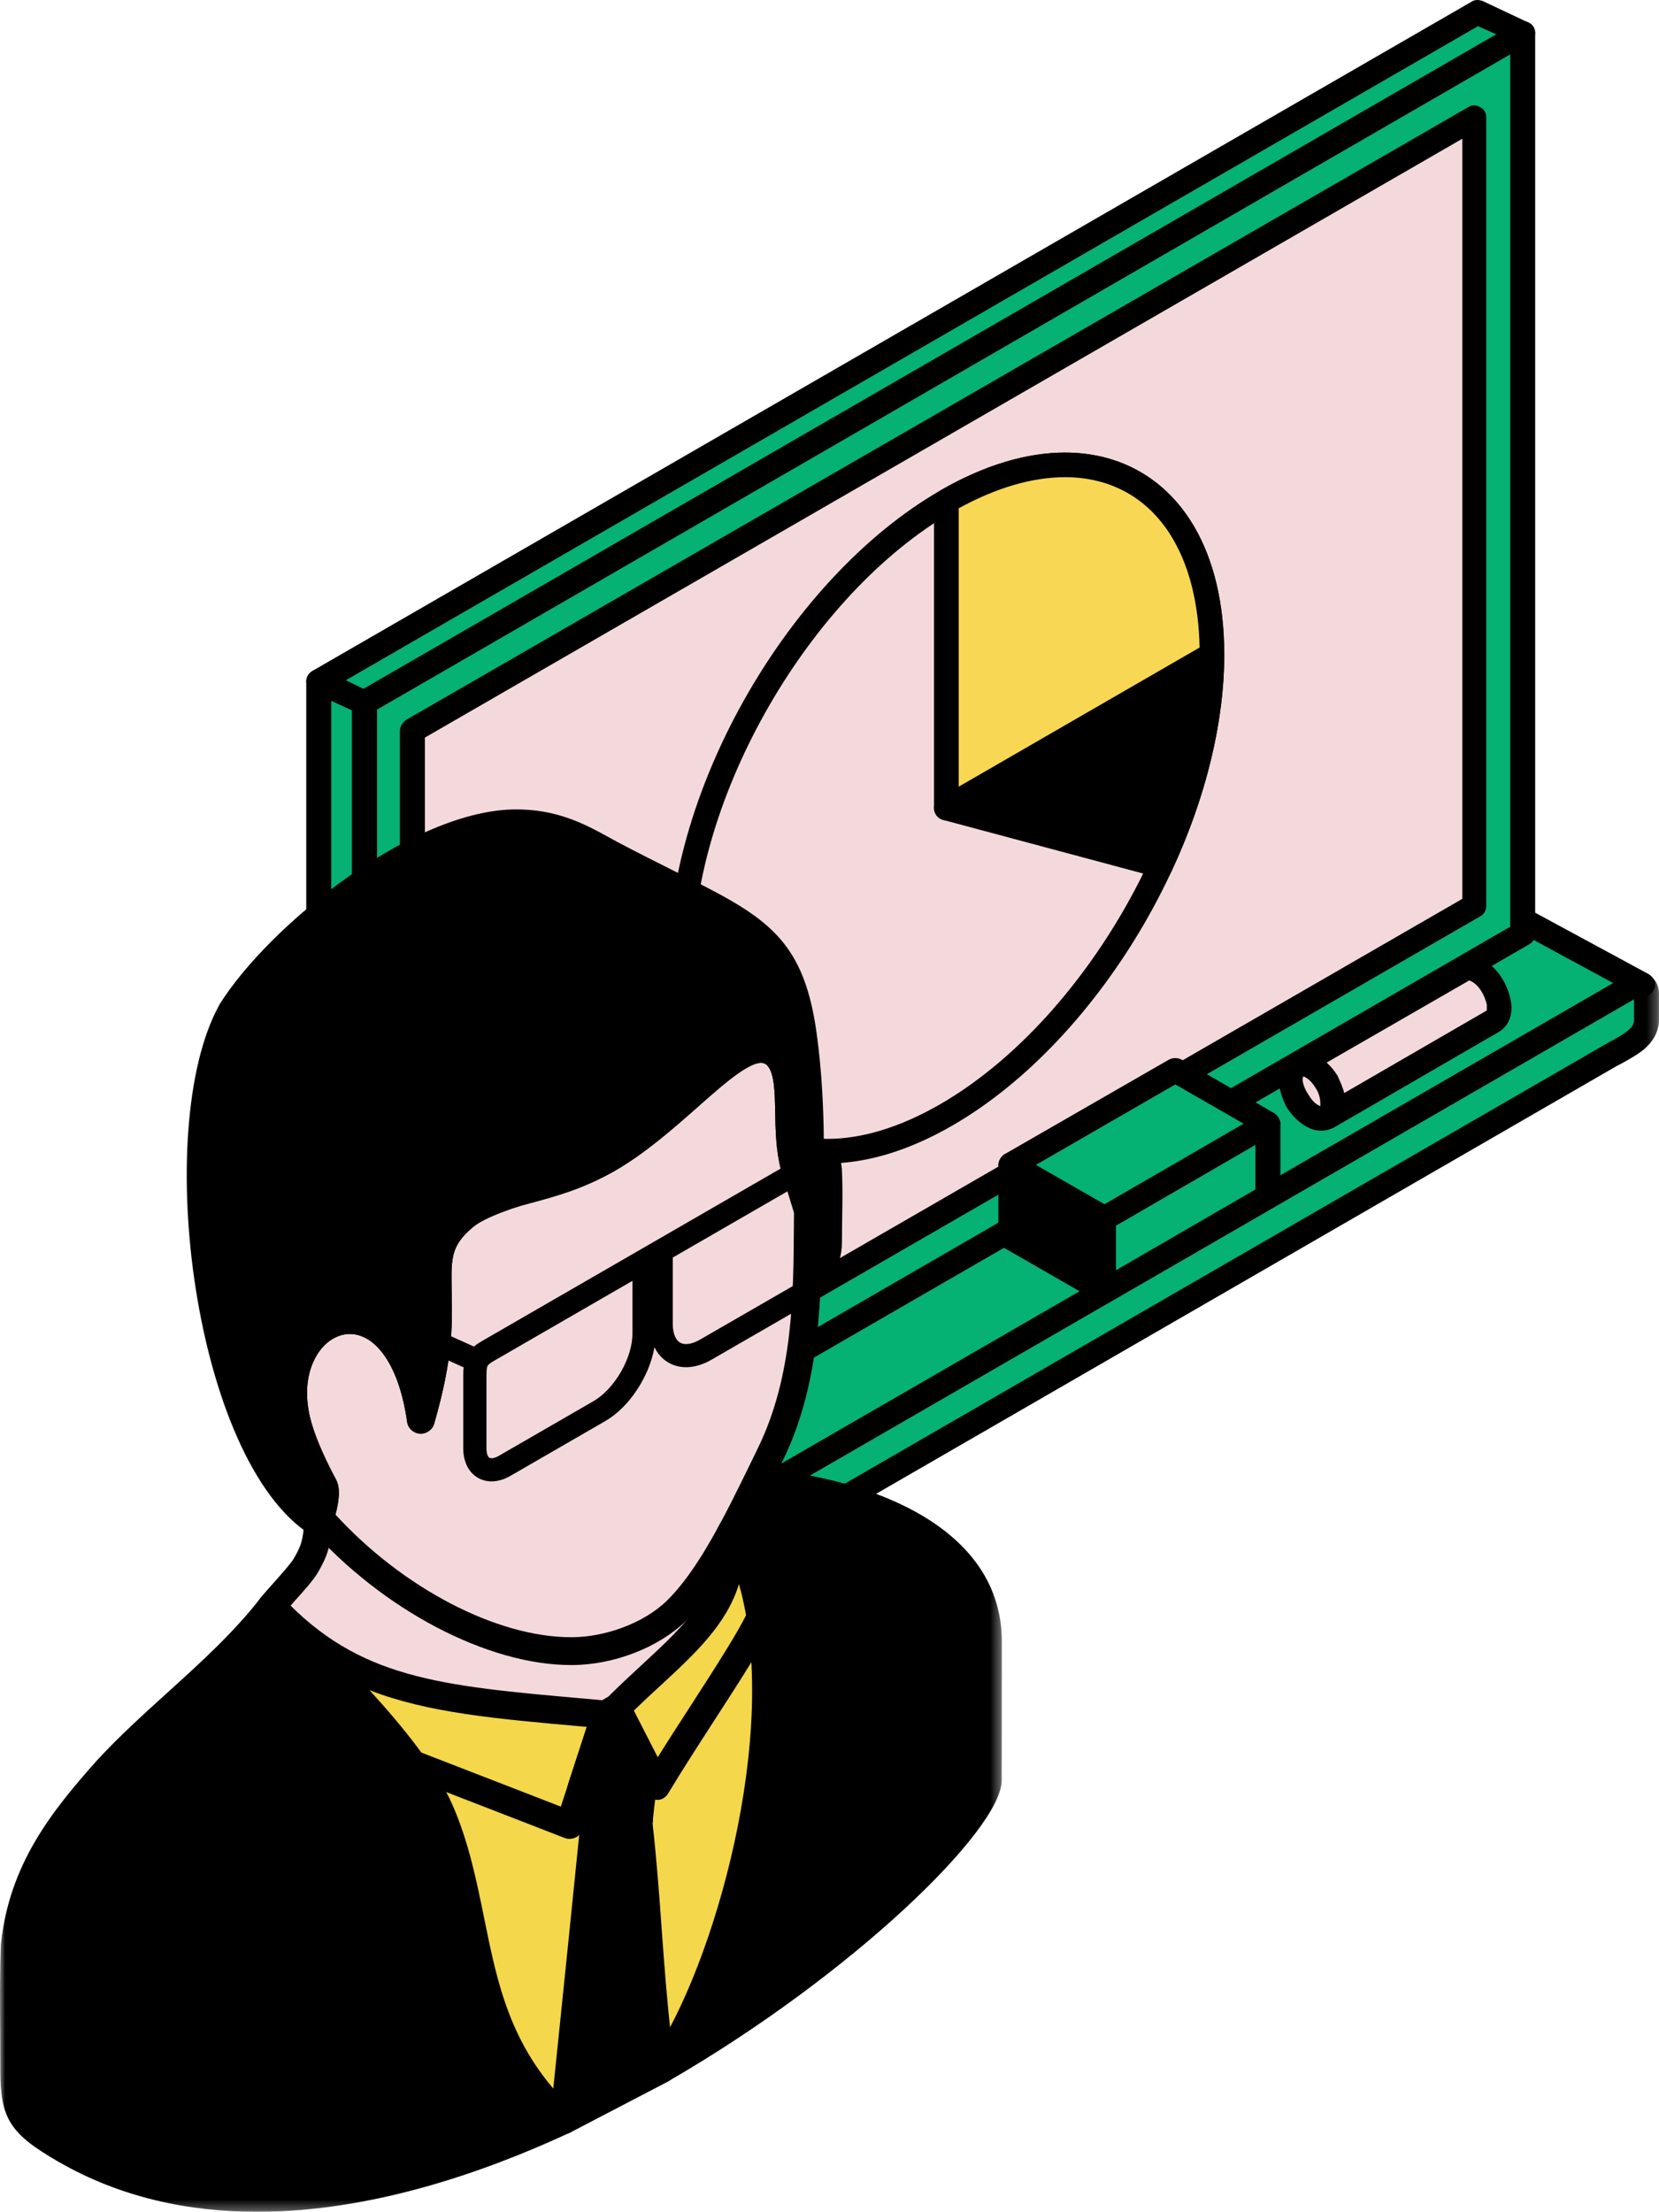 <?xml version="1.0" encoding="UTF-8"?>
<svg width="160px" height="213.23px" viewBox="0 0 160 213.23" version="1.1" xmlns="http://www.w3.org/2000/svg" xmlns:xlink="http://www.w3.org/1999/xlink">
    <title>Group 91</title>
    <defs>
        <polygon id="path-1" points="0 0 118.721 0 118.721 73.861 0 73.861"></polygon>
        <polygon id="path-3" points="0 0 96.621 0 96.621 71.674 0 71.674"></polygon>
    </defs>
    <g id="website" stroke="none" stroke-width="1" fill="none" fill-rule="evenodd">
        <g id="Hubs" transform="translate(-885, -1303)">
            <g id="Group-91" transform="translate(885, 1303)">
                <path d="M42.546,166.05 L28.542,158.339 C28.243,158.077 28.244,157.906 28.246,157.474 L28.262,154.975 C28.267,154.012 28.773,153.312 29.479,152.785 C67.545,131.106 105.712,109.398 143.678,87.749 C144.081,87.591 144.281,87.522 144.682,87.664 L158.585,95.365 C158.185,95.203 158.084,95.262 157.681,95.431 C119.616,117.109 81.549,138.787 43.484,160.466 C42.677,161.023 42.271,161.724 42.165,162.686 L42.149,165.184 C42.248,165.616 42.146,165.777 42.546,166.05" id="Fill-1" fill="#05B173"></path>
                <path d="M42.684,167.52 C42.583,167.52 42.382,167.49 42.182,167.39 L28.232,159.762 C27.329,159.131 27.229,158.498 27.229,158.097 L27.229,155.368 C27.329,153.973 27.931,152.969 29.035,152.206 C49.909,140.123 70.784,128.101 91.557,116.048 L142.94,86.422 C143.442,86.181 143.943,85.921 144.846,86.252 L158.997,93.909 C159.498,94.21 159.8,94.873 159.498,95.444 C159.198,96.007 158.595,96.278 157.994,96.076 L44.289,161.79 C43.888,162.091 43.586,162.492 43.586,163.095 L43.586,165.493 L43.586,165.524 C43.888,165.924 43.988,166.557 43.687,166.989 C43.387,167.321 43.085,167.52 42.684,167.52 L42.684,167.52 Z M29.537,157.867 L41.279,164.159 L41.279,162.995 C41.379,161.591 41.982,160.566 42.984,159.793 L155.584,94.773 L144.044,88.52 L92.761,118.115 C71.887,130.137 51.114,142.15 30.239,154.173 C29.838,154.474 29.636,154.865 29.537,155.468 L29.537,157.867 Z" id="Fill-3" fill="#000000"></path>
                <path d="M43.487,166.286 C42.884,166.487 42.382,166.426 42.382,165.493 L42.382,162.995 C42.382,162.162 42.985,161.158 43.688,160.767 C81.622,138.859 119.557,116.951 157.491,95.044 C158.193,94.641 158.796,94.973 158.796,95.806 L158.796,98.275 C158.796,99.037 158.495,99.6 158.093,100.001 C157.491,100.562 155.986,101.366 155.484,101.697 L45.494,165.152 C44.991,165.453 43.888,166.116 43.487,166.286" id="Fill-5" fill="#05B173"></path>
                <g id="Group-9" transform="translate(41.279, 93.69)">
                    <mask id="mask-2" fill="white">
                        <use xlink:href="#path-1"></use>
                    </mask>
                    <g id="Clip-8"></g>
                    <path d="M1.706,73.861 C1.305,73.861 1.004,73.761 0.703,73.559 C0.201,73.229 0,72.596 0,71.803 L0,69.305 C0,68.07 0.803,66.675 1.806,66.042 L115.61,0.349 C116.313,-0.082 117.116,-0.112 117.718,0.249 C118.319,0.621 118.721,1.283 118.721,2.116 L118.721,4.585 C118.721,5.579 118.319,6.441 117.617,7.144 C117.116,7.706 116.113,8.277 115.108,8.841 L114.707,9.041 L4.817,72.496 C3.813,73.098 3.01,73.529 2.609,73.7 C2.208,73.83 2.007,73.861 1.706,73.861 L1.706,73.861 Z M116.313,2.648 L3.01,68.1 C2.609,68.301 2.307,68.903 2.307,69.305 L2.307,71.231 C2.609,71.03 3.01,70.8 3.312,70.599 L3.613,70.469 L113.905,6.782 C114.506,6.482 115.61,5.849 115.912,5.478 C116.212,5.217 116.313,4.947 116.313,4.585 L116.313,2.648 Z" id="Fill-7" fill="#000000" mask="url(#mask-2)"></path>
                </g>
                <polygon id="Fill-10" fill="#05B173" points="30.741 152.538 30.741 65.709 35.157 67.736 35.157 154.535"></polygon>
                <path d="M35.157,155.739 C34.956,155.739 34.755,155.7 34.655,155.638 L30.239,153.601 C29.838,153.4 29.537,152.969 29.537,152.538 L29.537,65.709 C29.537,65.308 29.738,64.906 30.139,64.705 C30.44,64.474 30.942,64.444 31.243,64.646 L35.658,66.642 C36.061,66.843 36.362,67.275 36.362,67.736 L36.362,154.535 C36.362,154.935 36.061,155.338 35.759,155.537 C35.558,155.668 35.358,155.739 35.157,155.739 L35.157,155.739 Z M31.946,151.775 L33.953,152.708 L33.953,68.468 L31.946,67.536 L31.946,151.775 Z" id="Fill-12" fill="#000000"></path>
                <polygon id="Fill-14" fill="#05B173" points="35.157 67.736 30.741 65.708 142.538 1.189 146.853 3.217"></polygon>
                <path d="M35.157,68.9 C34.956,68.9 34.755,68.87 34.655,68.81 L30.239,66.772 C29.838,66.573 29.636,66.181 29.537,65.749 C29.537,65.308 29.738,64.906 30.139,64.676 L141.936,0.156 C142.238,-0.045 142.638,-0.045 143.04,0.117 L147.355,2.153 C147.757,2.324 148.057,2.715 148.057,3.146 C148.057,3.589 147.858,4.02 147.456,4.221 L35.759,68.74 C35.558,68.84 35.358,68.9 35.157,68.9 L35.157,68.9 Z M33.35,65.579 L35.056,66.412 L144.345,3.318 L142.538,2.525 L33.35,65.579 Z" id="Fill-16" fill="#000000"></path>
                <polygon id="Fill-18" fill="#05B173" points="146.853 3.216 146.853 90.045 35.157 154.535 35.157 67.736"></polygon>
                <path d="M35.157,155.739 C34.956,155.739 34.755,155.668 34.555,155.568 C34.152,155.368 33.953,154.965 33.953,154.535 L33.953,67.736 C33.953,67.304 34.152,66.912 34.555,66.713 L146.251,2.183 C146.652,1.982 147.054,1.982 147.456,2.183 C147.858,2.385 148.057,2.785 148.057,3.216 L148.057,90.045 C148.057,90.448 147.858,90.848 147.456,91.049 L35.759,155.568 C35.558,155.668 35.358,155.739 35.157,155.739 L35.157,155.739 Z M36.362,68.409 L36.362,152.508 L145.649,89.343 L145.649,5.244 L36.362,68.409 Z" id="Fill-20" fill="#000000"></path>
                <polygon id="Fill-22" fill="#F4D9DC" points="142.136 11.335 39.773 70.436 39.773 146.415 142.136 87.316"></polygon>
                <path d="M39.773,147.61 C39.573,147.61 39.372,147.539 39.171,147.449 C38.869,147.248 38.568,146.848 38.568,146.415 L38.568,70.436 C38.568,70.004 38.869,69.633 39.171,69.401 L141.635,10.312 C141.936,10.111 142.337,10.111 142.739,10.312 C143.141,10.513 143.34,10.904 143.34,11.335 L143.34,87.316 C143.34,87.747 143.141,88.149 142.739,88.349 L40.375,147.449 C40.175,147.539 39.974,147.61 39.773,147.61 L39.773,147.61 Z M40.977,71.108 L40.977,144.379 L141.033,86.653 L141.033,13.374 L40.977,71.108 Z" id="Fill-24" fill="#000000"></path>
                <path d="M142.59,93.623 C142.088,93.392 141.686,93.22 141.186,93.452 L125.129,102.715 C125.529,102.514 125.93,102.574 126.333,102.745 C127.636,103.377 128.841,105.435 128.54,106.869 C128.44,107.2 128.339,107.501 128.038,107.672 L143.995,98.449 C144.597,98.077 144.597,97.245 144.597,96.653 C144.396,95.519 143.593,94.255 142.59,93.653 L142.59,93.623 Z" id="Fill-26" fill="#F4D9DC"></path>
                <path d="M128.038,108.866 C127.637,108.866 127.235,108.666 127.035,108.305 C126.634,107.773 126.834,107.04 127.336,106.709 C127.537,105.775 126.733,104.239 125.831,103.839 C125.228,104.11 124.426,103.839 124.124,103.276 C123.923,102.745 124.024,102.012 124.526,101.681 L140.583,92.427 C141.185,92.127 142.088,91.986 143.092,92.588 C143.092,92.588 143.191,92.588 143.191,92.629 C144.497,93.392 145.399,94.917 145.701,96.452 C145.902,97.487 145.701,98.78 144.597,99.453 L128.639,108.706 C128.44,108.806 128.239,108.866 128.038,108.866 L128.038,108.866 Z M127.937,102.444 C128.741,103.206 129.343,104.311 129.644,105.374 L143.393,97.415 L143.393,96.854 C143.191,95.981 142.691,95.057 141.987,94.656 L142.59,93.623 L141.987,94.656 C141.787,94.526 141.686,94.526 141.686,94.526 L127.937,102.444 Z" id="Fill-28" fill="#000000"></path>
                <path d="M127.937,104.381 C127.637,103.738 127.135,103.177 126.532,102.875 C125.93,102.544 125.429,102.514 125.129,102.715 C124.726,102.945 124.526,103.378 124.526,104.04 C124.526,104.671 124.726,105.405 125.129,106.037 C125.429,106.679 125.93,107.241 126.532,107.572 C127.135,107.873 127.637,107.903 127.937,107.703 C128.339,107.472 128.54,107.04 128.54,106.368 C128.54,105.745 128.339,105.013 127.937,104.381" id="Fill-30" fill="#F4D9DC"></path>
                <path d="M127.435,109.007 C126.935,109.007 126.432,108.866 125.93,108.575 C125.228,108.174 124.526,107.472 124.024,106.639 C123.623,105.775 123.322,104.872 123.322,104.04 C123.322,102.975 123.723,102.142 124.526,101.71 C125.228,101.279 126.231,101.31 127.134,101.842 C127.838,102.243 128.54,102.946 129.041,103.778 L129.041,103.808 C129.443,104.642 129.744,105.574 129.744,106.368 C129.744,107.44 129.343,108.275 128.54,108.706 C128.239,108.907 127.838,109.007 127.435,109.007 M125.63,103.778 C125.73,103.808 125.63,103.908 125.63,104.04 C125.63,104.44 125.831,104.972 126.132,105.434 C126.432,105.936 126.733,106.338 127.134,106.538 C127.235,106.609 127.336,106.639 127.336,106.639 L127.336,106.368 C127.336,105.976 127.235,105.434 126.935,104.972 C126.634,104.471 126.333,104.11 125.93,103.879 C125.831,103.808 125.73,103.778 125.63,103.778" id="Fill-32" fill="#000000"></path>
                <polygon id="Fill-34" fill="#05B173" points="122.28 108.349 113.349 103.18 97.492 112.303 106.524 117.471"></polygon>
                <path d="M106.524,118.665 C106.223,118.665 106.024,118.595 105.922,118.495 L96.89,113.336 C96.589,113.105 96.288,112.704 96.288,112.303 C96.288,111.871 96.589,111.47 96.89,111.269 L112.746,102.147 C113.148,101.956 113.55,101.956 113.95,102.147 L122.883,107.315 C123.184,107.546 123.485,107.907 123.485,108.349 C123.485,108.78 123.184,109.142 122.883,109.372 L107.026,118.495 C106.925,118.595 106.726,118.665 106.524,118.665 L106.524,118.665 Z M99.901,112.303 L106.524,116.096 L119.973,108.349 L113.349,104.545 L99.901,112.303 Z" id="Fill-36" fill="#000000"></path>
                <polygon id="Fill-38" fill="#000000" points="106.524 117.471 97.492 112.302 97.492 119.327 106.524 124.496"></polygon>
                <path d="M106.524,125.66 C106.223,125.66 106.024,125.62 105.922,125.52 L96.89,120.331 C96.589,120.131 96.288,119.729 96.288,119.327 L96.288,112.303 C96.288,111.871 96.589,111.47 96.89,111.269 C97.292,111.078 97.693,111.078 98.094,111.269 L107.026,116.467 C107.428,116.668 107.627,117.069 107.627,117.471 L107.627,124.496 C107.627,124.928 107.428,125.289 107.026,125.52 C106.925,125.62 106.726,125.66 106.524,125.66 L106.524,125.66 Z M98.697,118.635 L105.32,122.459 L105.32,118.162 L98.697,114.339 L98.697,118.635 Z" id="Fill-40" fill="#000000"></path>
                <polygon id="Fill-42" fill="#05B173" points="122.28 115.373 122.28 108.349 106.524 117.471 106.524 124.496"></polygon>
                <path d="M106.524,125.66 C106.223,125.66 106.024,125.62 105.922,125.52 C105.522,125.289 105.32,124.928 105.32,124.496 L105.32,117.471 C105.32,117.069 105.522,116.668 105.922,116.467 L121.678,107.315 C122.08,107.115 122.481,107.115 122.883,107.315 C123.184,107.546 123.485,107.907 123.485,108.349 L123.485,115.373 C123.485,115.776 123.184,116.166 122.883,116.367 L107.026,125.52 C106.925,125.62 106.726,125.66 106.524,125.66 L106.524,125.66 Z M107.627,118.162 L107.627,122.459 L121.075,114.671 L121.075,110.376 L107.627,118.162 Z" id="Fill-44" fill="#000000"></path>
                <path d="M91.28,48.309 C77.132,56.47 65.657,76.334 65.651,92.674 C65.644,109.014 77.109,115.645 91.257,107.484 C105.405,99.323 116.88,79.459 116.887,63.12 C116.893,46.779 105.428,40.148 91.28,48.309" id="Fill-46" fill="#F4D9DC"></path>
                <path d="M72.136,66.829 C76.87,58.636 83.429,51.471 90.69,47.283 C94.985,44.805 99.074,43.631 102.716,43.632 C105.41,43.634 107.863,44.273 109.983,45.498 C112.099,46.721 113.879,48.529 115.225,50.864 C117.047,54.023 118.071,58.155 118.069,63.12 C118.068,71.503 115.136,80.767 110.402,88.962 C105.667,97.158 99.106,104.323 91.847,108.511 C87.553,110.99 83.465,112.162 79.822,112.161 C77.128,112.161 74.674,111.52 72.555,110.296 C70.438,109.072 68.658,107.264 67.311,104.93 C65.49,101.77 64.464,97.638 64.466,92.675 C64.47,84.291 67.401,75.025 72.136,66.829 M91.87,49.336 C84.983,53.308 78.73,60.158 74.189,68.018 C69.649,75.877 66.838,84.719 66.835,92.675 C66.834,97.209 67.745,100.942 69.365,103.75 C70.496,105.71 71.982,107.225 73.743,108.244 C75.505,109.26 77.558,109.793 79.822,109.793 C83.061,109.793 86.743,108.72 90.667,106.458 C97.553,102.485 103.808,95.636 108.348,87.774 C112.888,79.915 115.699,71.074 115.701,63.12 C115.702,58.584 114.79,54.852 113.172,52.044 C112.04,50.082 110.556,48.568 108.793,47.551 C107.032,46.534 104.982,46.002 102.716,46.002 C99.479,46.002 95.794,47.072 91.87,49.336" id="Fill-48" fill="#000000"></path>
                <path d="M111.939,83.436 C115.046,76.749 116.884,69.653 116.887,63.12 L116.887,63.107 L91.268,77.897 L111.939,83.436 Z" id="Fill-50" fill="#000000"></path>
                <path d="M116.773,73.316 C115.91,76.87 114.637,80.439 113.035,83.89 C112.812,84.433 112.214,84.739 111.632,84.584 L90.963,79.045 C90.67,78.965 90.406,78.774 90.242,78.492 C89.914,77.926 90.109,77.199 90.674,76.87 L116.22,62.12 C116.41,61.992 116.639,61.916 116.885,61.916 C117.542,61.916 118.074,62.45 118.074,63.106 L118.074,63.119 C118.068,66.426 117.613,69.865 116.773,73.316 L116.773,73.316 Z M111.275,82.028 C112.632,78.977 113.717,75.854 114.47,72.758 C115.091,70.204 115.491,67.664 115.638,65.196 L94.344,77.492 L111.275,82.028 Z" id="Fill-52" fill="#000000"></path>
                <path d="M91.28,48.309 L91.268,48.316 L91.268,77.897 L116.887,63.107 C116.887,46.775 105.424,40.151 91.28,48.309" id="Fill-54" fill="#F8D754"></path>
                <path d="M92.458,49.005 L92.458,75.841 L115.694,62.424 C115.606,58.202 114.709,54.708 113.172,52.045 C112.04,50.082 110.554,48.569 108.791,47.551 C107.03,46.534 104.978,46.002 102.711,46.002 C99.63,46.007 96.155,46.973 92.458,49.005 M90.573,47.355 L90.69,47.283 C94.988,44.803 99.074,43.628 102.711,43.628 C105.405,43.634 107.86,44.272 109.981,45.498 C112.099,46.721 113.878,48.528 115.225,50.864 C117.036,54.005 118.061,58.11 118.069,63.036 C118.095,63.47 117.88,63.9 117.479,64.132 L91.934,78.882 C91.744,79.011 91.516,79.086 91.269,79.086 C90.613,79.086 90.08,78.554 90.08,77.897 L90.08,48.317 C90.081,47.95 90.251,47.587 90.573,47.355" id="Fill-56" fill="#000000"></path>
                <path d="M95.274,171.633 L95.274,158.258 C95.274,147.567 82.094,143.684 72.979,142.896 C72.203,144.473 71.426,146.06 70.604,147.567 C77.753,160.405 71.631,187.886 63.75,199.501 C81.614,189.176 95.264,175.55 95.274,171.633 M26.688,155.346 L26.254,154.89 C26.391,155.038 26.539,155.198 26.688,155.346 M42.415,174.557 L42.415,174.557 C46.709,184.426 44.632,195.138 54.397,204.378 C38.339,211.837 20.417,215.377 6.255,207.211 C1.879,204.687 1.378,203.625 1.378,199.604 C1.378,195.606 1.275,191.473 1.423,187.487 C2.177,180.519 5.741,175.802 10.252,170.709 C15.3,165.214 21.628,160.771 26.207,154.855 L26.22,154.855 C31.302,160.611 39.56,167.99 42.415,174.557" id="Fill-58" fill="#000000"></path>
                <g id="Group-62" transform="translate(0, 141.556)">
                    <mask id="mask-4" fill="white">
                        <use xlink:href="#path-3"></use>
                    </mask>
                    <g id="Clip-61"></g>
                    <path d="M24.804,71.674 C18.214,71.674 11.634,70.315 5.592,66.821 C0.967,64.149 0.03,62.675 0.03,58.049 L0.018,54.496 C-0.004,51.618 -0.027,48.706 0.087,45.874 C0.897,38.221 4.884,33.184 9.247,28.272 C11.428,25.885 13.851,23.704 16.18,21.592 C19.321,18.747 22.564,15.812 25.146,12.476 C25.396,12.157 25.763,11.974 26.174,11.951 C26.517,11.895 26.939,12.1 27.203,12.385 L27.213,12.397 L27.659,12.853 C27.728,12.934 27.784,13.014 27.841,13.093 C28.994,14.373 30.286,15.732 31.622,17.125 C36.224,21.934 41.432,27.382 43.648,32.464 C45.213,36.062 45.955,39.752 46.687,43.326 C48.023,49.917 49.28,56.141 55.31,61.852 C55.642,62.15 55.79,62.594 55.721,63.039 C55.653,63.474 55.368,63.851 54.956,64.045 C46.447,67.997 35.62,71.674 24.804,71.674 L24.804,71.674 Z M26.276,15.367 C23.752,18.359 20.829,21.009 17.985,23.578 C15.7,25.657 13.325,27.793 11.245,30.066 C7.191,34.623 3.491,39.295 2.759,46.068 C2.668,48.773 2.68,51.641 2.702,54.485 L2.713,58.049 C2.713,61.418 2.839,62.125 6.929,64.491 C21.262,72.771 39.08,68.145 52.078,62.401 C46.618,56.484 45.316,50.076 44.048,43.864 C43.318,40.265 42.633,36.861 41.181,33.538 C39.159,28.901 34.123,23.635 29.692,18.988 C28.492,17.731 27.328,16.521 26.276,15.367 L26.276,15.367 Z M63.75,59.294 C63.386,59.294 63.019,59.133 62.757,58.859 C62.335,58.403 62.289,57.706 62.642,57.193 C70.216,46.033 76.269,18.953 69.427,6.664 C69.21,6.263 69.21,5.771 69.427,5.36 C70.238,3.876 71.015,2.311 71.78,0.758 C72.02,0.256 72.568,-0.041 73.093,0.005 C84.47,0.987 96.621,5.886 96.621,16.703 L96.61,30.078 C96.61,34.806 82.242,48.808 64.414,59.111 C64.207,59.225 63.979,59.294 63.75,59.294 L63.75,59.294 Z M72.122,6.011 C78.291,18.187 73.961,41.041 67.497,54.108 C83.007,44.297 93.926,32.865 93.926,30.066 L93.926,16.703 C93.937,5.875 78.701,3.317 73.778,2.779 C73.231,3.864 72.682,4.961 72.122,6.011 L72.122,6.011 Z" id="Fill-60" fill="#000000" mask="url(#mask-4)"></path>
                </g>
                <path d="M26.207,154.855 C26.905,153.963 28.926,151.897 29.475,150.96 C30.571,149.11 30.525,148.402 30.754,146.232 C40.062,157.002 61.934,163.318 70.341,148.048 C72.716,153.713 65.944,164.644 57.251,167.886 C50.867,170.274 41.125,168.8 36.19,164.3 L27.841,156.694 L26.207,154.855 Z" id="Fill-63" fill="#F4D9DC"></path>
                <path d="M50.399,170.354 C44.768,170.354 38.817,168.515 35.288,165.294 L26.94,157.675 L25.214,155.746 C24.78,155.255 24.758,154.535 25.157,154.021 C25.42,153.679 25.889,153.153 26.391,152.593 C27.087,151.816 28.035,150.743 28.321,150.275 C29.142,148.881 29.189,148.39 29.35,146.757 L29.418,146.095 C29.475,145.557 29.84,145.112 30.343,144.952 C30.856,144.781 31.415,144.952 31.759,145.352 C37.71,152.228 48.149,156.556 56.544,155.677 C62.152,155.084 66.515,152.228 69.164,147.397 C69.416,146.94 69.941,146.7 70.41,146.7 C70.924,146.734 71.381,147.042 71.586,147.522 C72.557,149.852 72.294,152.97 70.843,156.317 C68.4,161.982 63.123,167.133 57.72,169.154 C55.516,169.977 52.991,170.354 50.399,170.354 M27.99,154.833 L28.847,155.803 L37.093,163.307 C41.524,167.35 50.729,168.903 56.783,166.63 C61.546,164.86 66.206,160.281 68.388,155.243 C68.913,154.032 69.245,152.879 69.393,151.829 C66.297,155.575 62.014,157.801 56.818,158.351 C48.469,159.218 38.349,155.449 31.713,149.179 C31.531,149.909 31.222,150.64 30.628,151.646 C30.217,152.341 29.292,153.381 28.39,154.375 C28.253,154.535 28.116,154.683 27.99,154.833" id="Fill-65" fill="#000000"></path>
                <path d="M65.19,155.346 C68.696,151.955 71.575,145.787 74.316,140.167 C78.061,132.491 77.867,123.732 77.914,116.672 L76.634,112.481 C76.177,110.745 76.144,108.906 76.097,107.147 C76.062,104.863 76.018,102.738 74.831,101.665 C72.945,99.929 69.953,102.567 66.435,105.685 C64.047,107.799 61.444,110.082 58.622,111.727 C54.945,113.84 47.338,115.097 44.7,117.313 C42.061,119.539 42.176,121.344 42.221,124.519 C42.267,127.523 42.427,130.481 40.587,136.877 C40.313,134.947 39.823,132.937 38.943,131.201 C38.28,129.899 37.332,128.631 36.054,127.9 C35.14,127.375 34.1,127.146 33.062,127.306 C32.022,127.478 31.085,128.014 30.343,128.746 C29.315,129.785 28.674,131.178 28.413,132.605 C28.173,134 28.253,135.461 28.561,136.832 C29.051,138.967 30.252,141.446 31.233,143.273 C31.554,143.867 31.141,145.477 30.856,146.358 C37.572,153.975 47.338,159.195 55.116,159.184 C58.577,159.184 62.654,157.767 65.19,155.346" id="Fill-67" fill="#F4D9DC"></path>
                <path d="M55.082,160.52 C47.007,160.52 36.865,155.186 29.84,147.248 C29.531,146.894 29.429,146.391 29.577,145.945 C29.943,144.827 30.045,144.004 29.988,143.776 C28.607,141.23 27.67,138.945 27.259,137.129 C26.882,135.507 26.825,133.863 27.099,132.366 C27.43,130.55 28.218,128.973 29.394,127.796 C30.388,126.815 31.576,126.187 32.844,125.981 C34.181,125.787 35.516,126.038 36.727,126.734 C38.076,127.512 39.251,128.849 40.143,130.584 C40.268,130.835 40.382,131.087 40.496,131.361 C40.954,128.666 40.919,126.815 40.885,125.011 L40.873,124.542 C40.828,121.104 40.794,118.854 43.831,116.284 C45.477,114.902 48.468,113.966 51.621,112.96 C53.974,112.218 56.419,111.453 57.949,110.562 C60.667,108.985 63.26,106.702 65.544,104.68 C69.358,101.299 72.979,98.124 75.744,100.671 C77.354,102.133 77.399,104.555 77.446,107.125 C77.48,108.837 77.503,110.562 77.936,112.138 L79.204,116.284 C79.238,116.409 79.262,116.547 79.262,116.685 L79.249,117.94 C79.216,124.77 79.181,133.256 75.515,140.762 L74.967,141.88 C72.317,147.34 69.576,152.982 66.115,156.305 C63.454,158.864 59.136,160.52 55.117,160.52 L55.082,160.52 Z M32.353,146.014 C38.864,153.12 47.909,157.836 55.082,157.836 L55.104,157.836 C58.427,157.836 62.095,156.443 64.253,154.375 C67.371,151.372 69.998,145.957 72.557,140.715 L73.105,139.583 C76.497,132.629 76.532,124.817 76.566,117.93 L76.577,116.877 L75.343,112.881 C74.83,110.939 74.796,109.043 74.762,107.193 C74.727,105.297 74.692,103.344 73.939,102.658 C72.922,101.722 69.94,104.371 67.325,106.69 C64.939,108.792 62.243,111.179 59.285,112.881 C57.503,113.92 54.922,114.731 52.432,115.52 C49.668,116.399 46.801,117.301 45.568,118.341 C43.5,120.088 43.511,121.286 43.557,124.188 L43.569,124.964 C43.614,127.934 43.672,130.995 41.878,137.244 C41.708,137.848 41.113,138.248 40.496,138.213 C39.868,138.169 39.342,137.688 39.263,137.06 C38.965,134.97 38.452,133.199 37.744,131.806 C37.287,130.915 36.51,129.716 35.391,129.065 C34.706,128.666 33.951,128.528 33.267,128.642 C32.57,128.745 31.861,129.123 31.292,129.694 C30.514,130.47 29.966,131.59 29.737,132.845 C29.531,133.976 29.589,135.255 29.875,136.535 C30.239,138.112 31.085,140.166 32.411,142.645 C32.559,142.92 32.98,143.697 32.353,146.014 L32.353,146.014 Z" id="Fill-69" fill="#000000"></path>
                <path d="M22.29,97.599 C16.077,108.963 19.984,140.086 30.696,146.837 C30.914,146.266 31.622,144.004 31.233,143.273 C30.252,141.446 29.051,138.967 28.561,136.832 C26.232,126.576 38.452,121.767 40.587,136.877 C42.427,130.481 42.267,127.523 42.221,124.519 C42.176,121.344 42.061,119.539 44.7,117.313 C46.389,115.896 48.48,115.325 50.786,114.708 L50.798,114.708 C53.186,114.057 55.79,113.349 58.622,111.727 C61.444,110.082 64.048,107.798 66.436,105.685 C69.953,102.567 72.945,99.929 74.83,101.665 C76.018,102.738 76.062,104.863 76.097,107.147 C76.143,108.906 76.177,110.744 76.634,112.481 L77.914,116.672 C78.279,111.144 78.154,104.738 77.388,99.483 C75.903,89.329 71.358,88.941 58.839,82.315 C56.829,81.254 54.247,79.507 50.365,79.392 C40.93,79.096 26.94,90.083 22.29,97.599" id="Fill-71" fill="#000000"></path>
                <path d="M30.697,148.173 C30.446,148.173 30.195,148.104 29.977,147.968 C18.726,140.863 14.593,108.884 21.114,96.947 C21.125,96.936 21.136,96.914 21.136,96.89 C25.98,89.089 40.37,77.565 50.399,78.045 C54.077,78.16 56.714,79.621 58.634,80.672 L59.467,81.129 C61.535,82.225 63.397,83.15 65.052,83.984 C73.516,88.199 77.377,90.128 78.713,99.289 C79.444,104.314 79.65,110.687 79.262,116.753 C79.216,117.404 78.713,117.93 78.073,118.009 C77.422,118.066 76.829,117.689 76.634,117.073 L75.343,112.881 C74.83,110.939 74.796,109.043 74.762,107.193 C74.727,105.298 74.692,103.344 73.939,102.658 C72.922,101.722 69.94,104.371 67.325,106.69 C64.939,108.792 62.243,111.179 59.285,112.881 C56.315,114.605 53.574,115.347 51.153,115.999 C48.937,116.593 47.029,117.107 45.568,118.341 C43.5,120.088 43.511,121.287 43.557,124.188 L43.569,124.965 C43.614,127.934 43.672,130.995 41.878,137.244 C41.708,137.848 41.113,138.248 40.496,138.213 C39.868,138.168 39.342,137.688 39.263,137.06 C38.634,132.628 37.012,129.613 34.831,128.802 C33.7,128.38 32.49,128.642 31.497,129.5 C30.195,130.641 29.086,133.086 29.875,136.535 C30.239,138.111 31.085,140.167 32.411,142.645 C33.141,144.016 32.148,146.769 31.942,147.305 C31.804,147.693 31.497,147.978 31.108,148.104 C30.971,148.15 30.833,148.173 30.697,148.173 M23.455,98.273 C17.837,108.632 20.942,136.34 29.932,144.553 C29.988,144.211 30.023,143.924 30,143.776 C28.607,141.23 27.67,138.945 27.259,137.129 C26.379,133.28 27.328,129.591 29.726,127.489 C31.45,125.97 33.712,125.524 35.768,126.278 C37.059,126.77 39.058,128.037 40.496,131.349 C40.954,128.655 40.919,126.815 40.885,125.011 L40.873,124.542 C40.828,121.104 40.794,118.854 43.831,116.284 C45.762,114.662 48.035,114.057 50.444,113.406 C52.82,112.766 55.265,112.103 57.949,110.562 C60.667,108.985 63.26,106.702 65.544,104.68 C69.358,101.299 72.979,98.124 75.743,100.671 C75.938,100.854 76.109,101.048 76.269,101.253 C76.201,100.717 76.132,100.18 76.063,99.678 C74.921,91.899 72.134,90.506 63.854,86.383 C62.174,85.549 60.301,84.613 58.21,83.504 L57.332,83.025 C55.56,82.042 53.345,80.82 50.33,80.728 L49.976,80.728 C41.022,80.728 27.807,91.26 23.455,98.273" id="Fill-73" fill="#000000"></path>
                <path d="M58.394,165.294 C42.849,163.889 34.317,163.512 26.207,154.855 C31.292,160.6 39.548,167.99 42.415,174.557 C46.709,184.426 44.632,195.138 54.397,204.378 L63.751,199.501 C71.015,189.12 78.222,161.262 70.603,147.567 L70.342,148.048 C71.118,155.403 65.19,158.909 59.48,164.666 L58.394,165.294 Z" id="Fill-75" fill="#F4D74B"></path>
                <path d="M54.397,205.727 C54.054,205.727 53.722,205.601 53.471,205.35 C46.824,199.068 45.42,192.123 44.048,185.42 C43.317,181.821 42.632,178.417 41.181,175.094 C39.159,170.446 34.123,165.181 29.68,160.531 C28.081,158.853 26.527,157.242 25.214,155.746 C24.724,155.186 24.758,154.352 25.318,153.862 C25.843,153.359 26.7,153.404 27.19,153.93 C34.58,161.833 42.346,162.519 56.441,163.763 L58.085,163.912 L58.656,163.58 C59.741,162.497 60.838,161.479 61.89,160.509 C66.171,156.556 69.564,153.427 69.004,148.185 C68.982,147.922 69.039,147.647 69.164,147.409 L69.428,146.916 C69.656,146.494 70.101,146.22 70.592,146.22 L70.604,146.22 C71.095,146.22 71.54,146.482 71.78,146.916 C80.003,161.708 71.849,190.262 64.847,200.267 C64.722,200.45 64.55,200.598 64.368,200.689 L55.013,205.566 C54.819,205.669 54.602,205.727 54.397,205.727 M35.642,162.942 C38.954,166.585 42.061,170.399 43.648,174.02 C45.213,177.607 45.956,181.308 46.687,184.882 C47.967,191.221 49.189,197.218 54.636,202.734 L62.825,198.462 C68.913,189.519 75.321,166.847 71.266,152.718 C70.079,156.613 66.961,159.481 63.717,162.484 C62.642,163.467 61.535,164.495 60.438,165.602 C60.347,165.694 60.256,165.762 60.153,165.82 L59.056,166.459 C58.816,166.585 58.52,166.653 58.268,166.63 L56.214,166.447 C47.704,165.694 41.205,165.112 35.642,162.942" id="Fill-77" fill="#000000"></path>
                <path d="M54.922,177.276 C54.762,177.276 54.592,177.241 54.442,177.184 L39.298,171.313 C38.612,171.051 38.269,170.274 38.532,169.577 C38.806,168.892 39.594,168.55 40.268,168.812 L54.089,174.169 L56.931,165.432 C57.149,164.734 57.902,164.357 58.588,164.563 C58.713,164.335 58.908,164.141 59.148,164.015 C59.81,163.684 60.621,163.946 60.963,164.609 L63.43,169.417 C64.425,167.818 65.533,166.105 66.63,164.414 C68.89,160.908 71.232,157.288 72.066,155.472 C72.363,154.798 73.162,154.49 73.835,154.809 C74.51,155.117 74.818,155.906 74.51,156.58 C73.597,158.59 71.3,162.131 68.878,165.876 C67.325,168.275 65.738,170.742 64.47,172.844 C64.23,173.267 63.796,173.586 63.271,173.507 C62.792,173.495 62.346,173.209 62.128,172.774 L59.216,167.087 L56.189,176.35 C56.088,176.704 55.836,176.99 55.505,177.15 C55.31,177.23 55.117,177.276 54.922,177.276" id="Fill-79" fill="#000000"></path>
                <path d="M54.397,204.378 L63.751,199.501 C63.591,198.13 63.556,197.868 63.408,196.577 C62.62,189.987 62.391,182.917 61.592,175.882 C61.569,175.575 61.9,172.89 62.277,170.125 L59.479,164.666 L58.394,165.295 L56.075,172.388 C56.669,174.386 57.24,176.488 57.195,176.945 C56.384,185.19 55.538,193.334 54.728,201.192 C54.602,202.379 54.523,203.134 54.397,204.378" id="Fill-81" fill="#000000"></path>
                <path d="M54.397,205.727 C54.134,205.727 53.872,205.646 53.643,205.487 C53.231,205.213 53.014,204.744 53.061,204.242 L53.654,198.497 C54.384,191.438 55.127,184.162 55.869,176.819 C55.847,176.659 55.607,175.516 54.784,172.775 C54.705,172.513 54.715,172.239 54.797,171.976 L57.115,164.872 C57.217,164.563 57.434,164.288 57.72,164.13 L58.804,163.502 C59.124,163.307 59.502,163.26 59.856,163.375 C60.21,163.478 60.507,163.718 60.678,164.049 L63.477,169.508 C63.602,169.76 63.648,170.033 63.602,170.308 C63.145,173.655 62.94,175.516 62.94,175.825 C63.317,179.183 63.579,182.632 63.819,186.035 C64.081,189.656 64.344,193.071 64.732,196.418 L65.087,199.353 C65.144,199.902 64.858,200.438 64.368,200.689 L55.013,205.566 C54.819,205.669 54.602,205.727 54.397,205.727 L54.397,205.727 Z M57.48,172.41 C58.622,176.259 58.566,176.762 58.542,177.081 C57.8,184.437 57.046,191.711 56.326,198.771 L55.984,202.026 L62.311,198.736 L62.072,196.738 C61.671,193.323 61.409,189.884 61.146,186.241 C60.894,182.873 60.644,179.457 60.268,176.042 C60.244,175.837 60.199,175.449 60.884,170.354 L59.216,167.088 L57.48,172.41 Z" id="Fill-83" fill="#000000"></path>
                <path d="M59.354,177.949 C58.543,177.949 57.617,177.756 56.601,177.366 C55.904,177.093 55.56,176.327 55.836,175.631 C56.098,174.934 56.864,174.591 57.572,174.854 C59.81,175.711 60.221,175.048 60.484,174.614 C60.872,173.975 61.695,173.781 62.334,174.169 C62.962,174.557 63.167,175.38 62.779,176.019 C61.991,177.31 60.838,177.949 59.354,177.949" id="Fill-85" fill="#000000"></path>
                <path d="M78.059,113.629 L64.884,121.235 L64.884,127.608 C64.884,128.119 64.965,128.542 65.111,128.865 C65.231,129.129 65.397,129.325 65.593,129.437 C65.786,129.551 66.038,129.597 66.328,129.568 C66.681,129.534 67.086,129.392 67.528,129.137 L76.64,123.88 C76.929,123.714 77.217,123.475 77.488,123.189 C77.774,122.887 78.035,122.533 78.256,122.154 L78.269,122.132 C78.488,121.751 78.668,121.339 78.791,120.924 C78.899,120.56 78.961,120.191 78.961,119.847 L78.961,113.109 L78.059,113.629 Z M60.996,128.56 L60.996,123.48 L47.698,131.16 C47.344,131.365 47.123,131.513 47.039,131.654 C46.951,131.799 46.918,132.072 46.918,132.555 L46.918,139.64 C46.918,139.905 46.953,140.119 47.015,140.278 L47.037,140.324 C47.083,140.426 47.14,140.498 47.195,140.532 L47.204,140.538 C47.268,140.575 47.365,140.589 47.483,140.579 C47.662,140.561 47.88,140.482 48.126,140.34 L57.232,135.082 C57.715,134.806 58.186,134.419 58.624,133.958 C59.098,133.457 59.524,132.879 59.881,132.261 C60.234,131.653 60.52,130.996 60.718,130.336 C60.897,129.732 60.996,129.128 60.996,128.56 L60.996,128.56 Z M61.48,120.628 L77.998,111.091 C78.736,110.672 79.253,110.395 79.918,110.572 C80.67,110.776 81.053,111.371 81.19,112.642 C81.311,114.935 81.199,117.521 81.199,119.847 C81.199,120.399 81.103,120.982 80.932,121.559 C80.775,122.087 80.547,122.619 80.267,123.125 L80.158,123.322 C79.859,123.828 79.501,124.308 79.104,124.727 C78.696,125.157 78.238,125.531 77.749,125.812 L68.646,131.067 C67.923,131.488 67.211,131.722 66.546,131.788 C65.783,131.861 65.079,131.716 64.478,131.369 C63.9,131.037 63.435,130.531 63.117,129.874 C63.054,130.24 62.967,130.607 62.858,130.973 C62.617,131.785 62.257,132.604 61.812,133.375 C61.372,134.142 60.841,134.861 60.254,135.482 L60.235,135.502 C59.662,136.103 59.026,136.622 58.35,137.012 L49.245,142.271 C48.717,142.577 48.191,142.75 47.692,142.798 C47.118,142.853 46.582,142.743 46.119,142.484 L46.067,142.453 C45.605,142.181 45.239,141.77 45,141.241 L44.969,141.166 C44.784,140.726 44.68,140.212 44.68,139.64 L44.68,132.555 C44.68,131.649 44.802,131.036 45.125,130.499 C45.451,129.959 45.904,129.619 46.58,129.229 L61.48,120.628 Z" id="Fill-87" fill="#000000"></path>
                <path d="M31.741,127.527 C31.612,128.13 31.015,128.514 30.412,128.384 C29.809,128.254 29.426,127.658 29.555,127.055 L29.733,126.239 C29.778,126.037 29.843,125.844 29.922,125.669 C30.224,125.002 30.738,124.562 31.365,124.335 C31.92,124.134 32.55,124.111 33.17,124.247 C33.45,124.307 33.736,124.403 34.013,124.528 L45.738,129.832 C46.3,130.085 46.552,130.748 46.298,131.309 C46.045,131.872 45.382,132.123 44.821,131.869 L33.094,126.566 C32.963,126.506 32.827,126.46 32.697,126.433 C32.472,126.384 32.269,126.382 32.126,126.434 C32.054,126.459 31.993,126.511 31.959,126.588 L31.919,126.711 L31.741,127.527 Z" id="Fill-89" fill="#000000"></path>
            </g>
        </g>
    </g>
</svg>